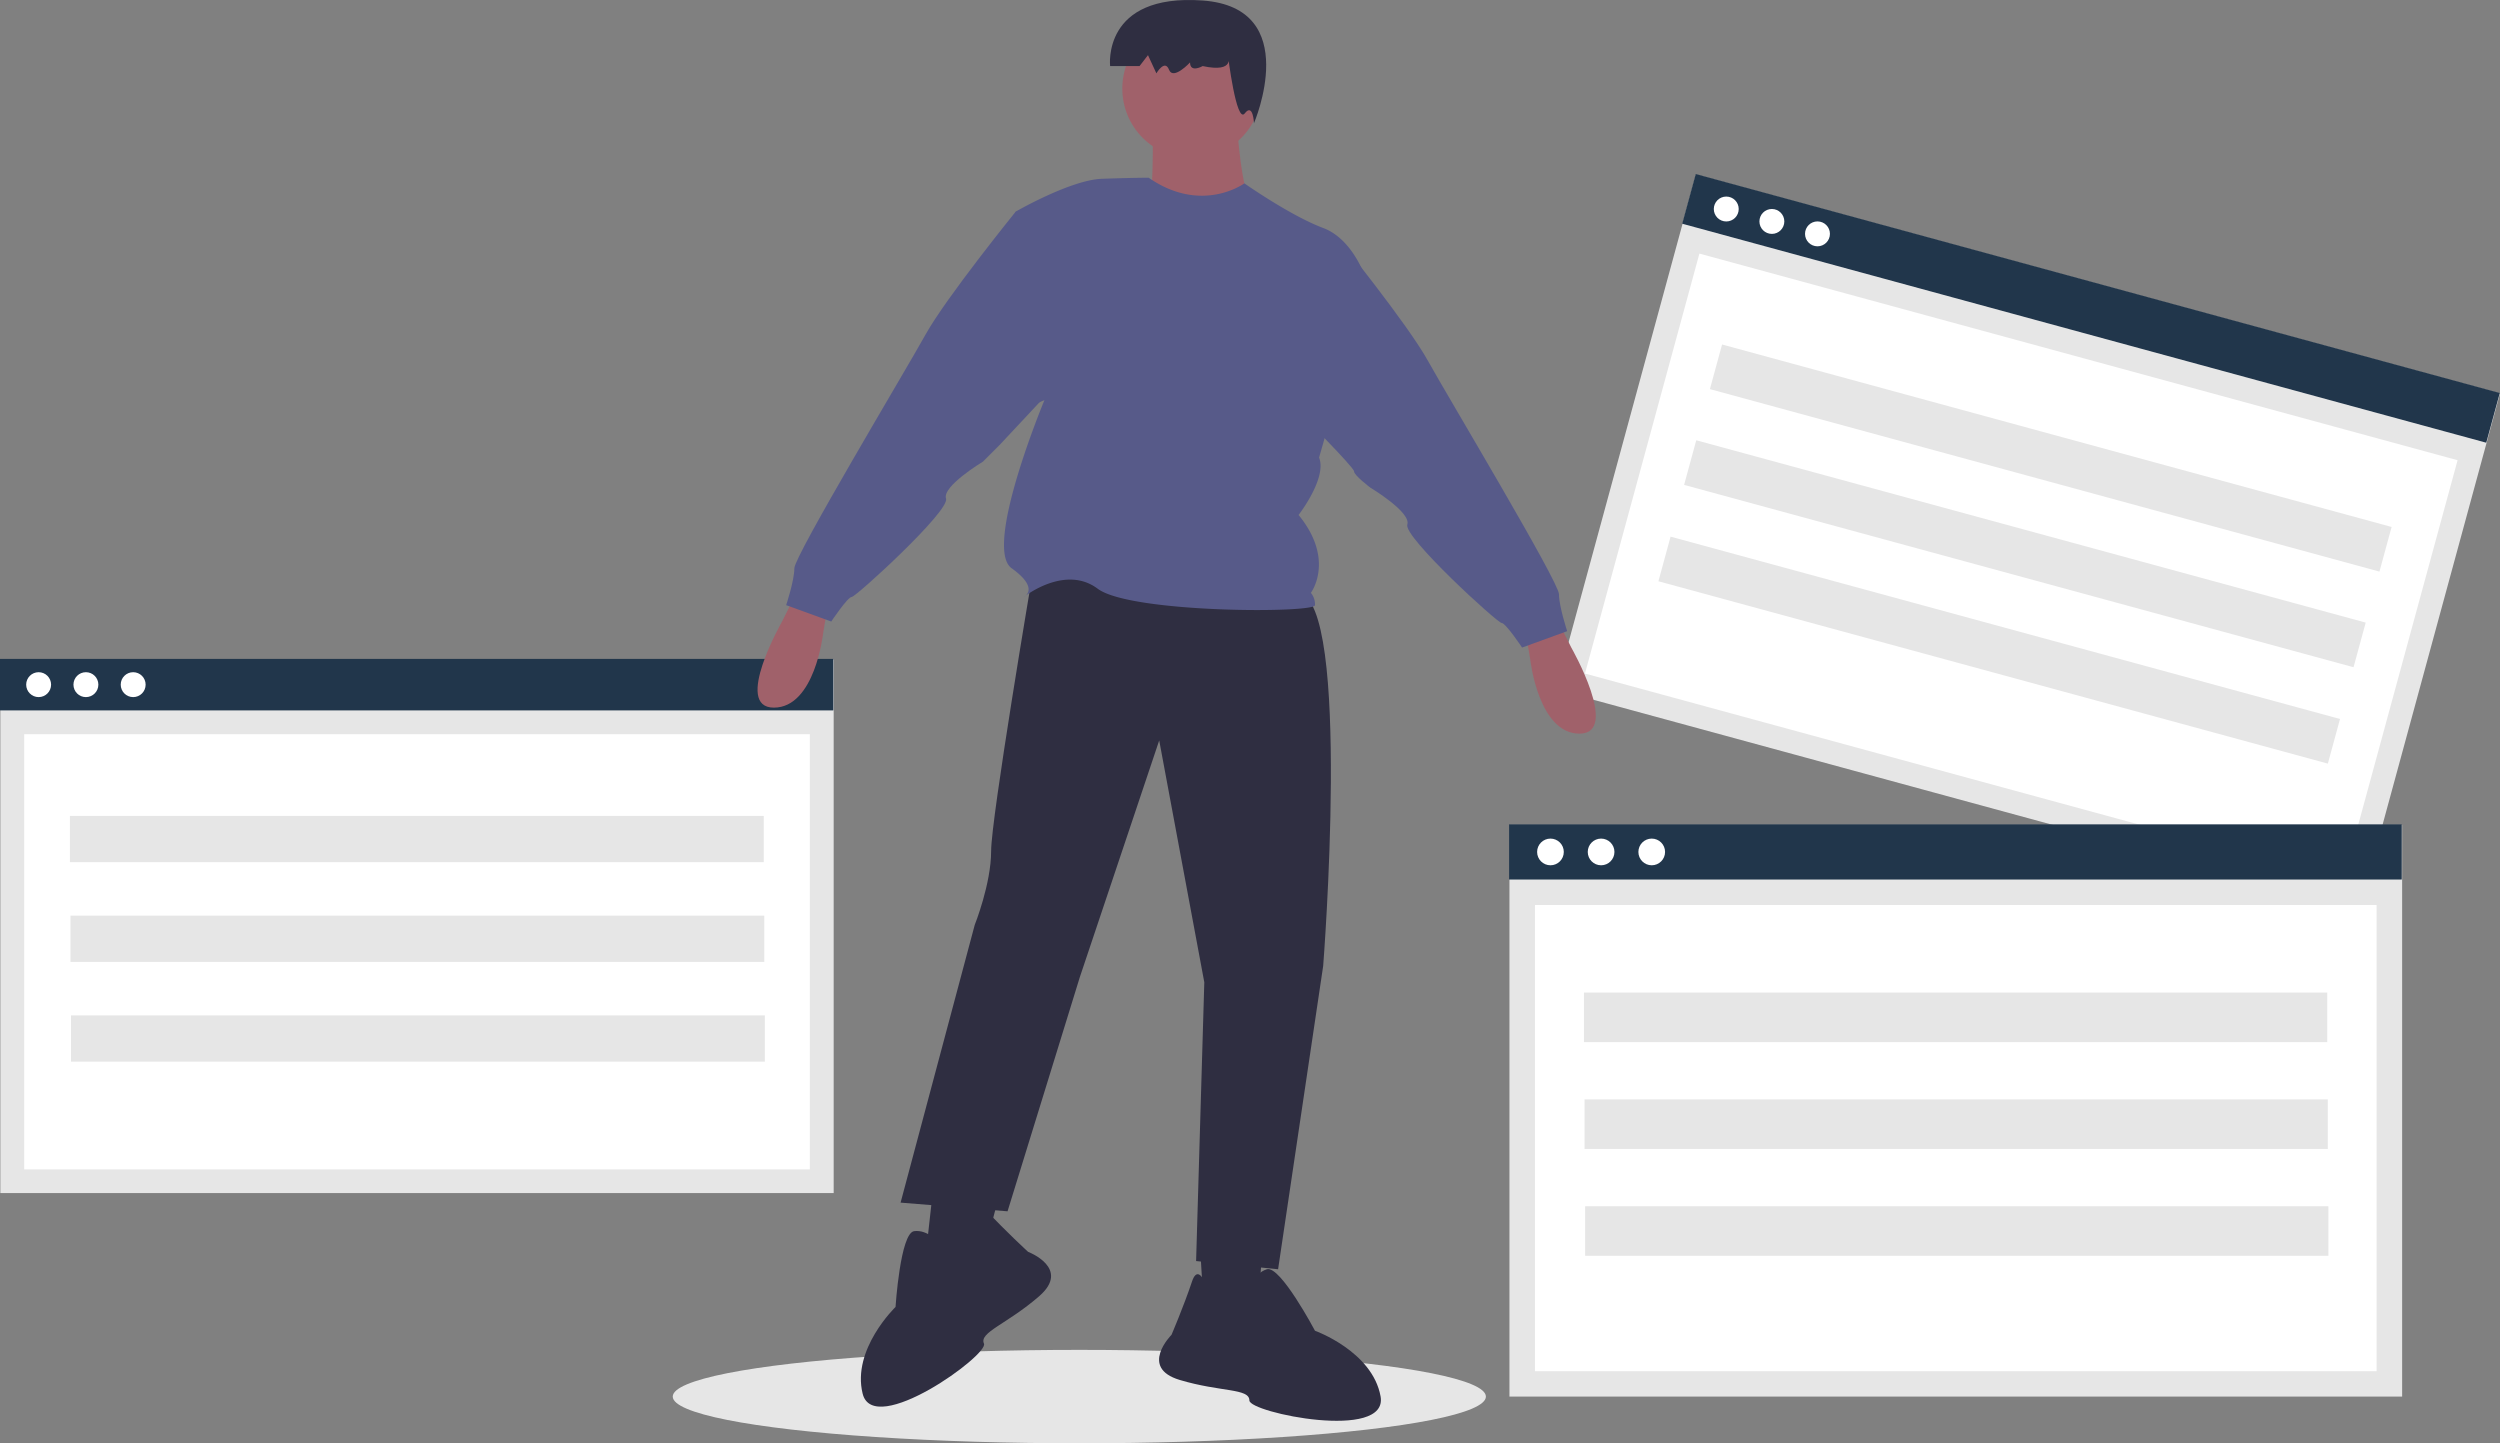 <svg id="fea515ef-617e-4ef7-b3f1-ba84b4cf52f6" data-name="Layer 1" xmlns="http://www.w3.org/2000/svg" width="888" height="512.657" viewBox="0 0 888 512.657"><rect x="0" y="0" width="888" height="512.657" fill="#808080" stroke="none"/><title>opened_tabs</title><ellipse cx="383.376" cy="496.065" rx="144.416" ry="16.591" fill="#e6e6e6"/><rect x="728.299" y="291.239" width="295.995" height="189.568" transform="translate(-23.757 -410.387) rotate(15.236)" fill="#e6e6e6"/><rect x="734.375" y="317.499" width="279.067" height="154.577" transform="matrix(0.965, 0.263, -0.263, 0.965, -21.538, -409.451)" fill="#fff"/><rect x="750.726" y="294.054" width="295.995" height="18.293" transform="translate(-44.734 -419.191) rotate(15.236)" fill="#21364b"/><circle cx="613.168" cy="74.242" r="4.424" fill="#fff"/><circle cx="629.369" cy="78.655" r="4.424" fill="#fff"/><circle cx="645.569" cy="83.067" r="4.424" fill="#fff"/><rect x="761.149" y="347.916" width="246.447" height="16.43" transform="matrix(0.965, 0.263, -0.263, 0.965, -31.329, -413.559)" fill="#e6e6e6"/><rect x="752.024" y="382.148" width="246.447" height="16.43" transform="translate(-22.654 -409.959) rotate(15.236)" fill="#e6e6e6"/><rect x="742.9" y="416.381" width="246.447" height="16.43" transform="translate(-13.978 -406.358) rotate(15.236)" fill="#e6e6e6"/><rect x="0.126" y="234.21" width="295.995" height="189.568" fill="#e6e6e6"/><rect x="8.59" y="260.79" width="279.067" height="154.577" fill="#fff"/><rect y="234.042" width="295.995" height="18.293" fill="#21364b"/><circle cx="13.723" cy="243.189" r="4.424" fill="#fff"/><circle cx="30.514" cy="243.189" r="4.424" fill="#fff"/><circle cx="47.304" cy="243.189" r="4.424" fill="#fff"/><rect x="24.837" y="289.816" width="246.447" height="16.43" fill="#e6e6e6"/><rect x="25.03" y="325.242" width="246.447" height="16.43" fill="#e6e6e6"/><rect x="25.222" y="360.669" width="246.447" height="16.43" fill="#e6e6e6"/><rect x="536.157" y="292.991" width="317.084" height="203.075" fill="#e6e6e6"/><rect x="545.224" y="321.464" width="298.95" height="165.59" fill="#fff"/><rect x="536.022" y="292.811" width="317.084" height="19.597" fill="#21364b"/><circle cx="550.722" cy="302.609" r="4.739" fill="#fff"/><circle cx="568.709" cy="302.609" r="4.739" fill="#fff"/><circle cx="586.696" cy="302.609" r="4.739" fill="#fff"/><rect x="562.628" y="352.558" width="264.006" height="17.6" fill="#e6e6e6"/><rect x="562.834" y="390.509" width="264.006" height="17.6" fill="#e6e6e6"/><rect x="563.041" y="428.46" width="264.006" height="17.6" fill="#e6e6e6"/><path d="M438.155,405.707l-4.368,8.737s-17.473,30.579-2.912,30.579S448.348,418.812,448.348,418.812l1.456-8.737Z" transform="translate(-156 -193.672)" fill="#a0616a"/><path d="M595.416,238.253s1.456,24.754,5.824,29.122-36.403,0-36.403,0,1.456-27.666,0-29.122S595.416,238.253,595.416,238.253Z" transform="translate(-156 -193.672)" fill="#a0616a"/><path d="M522.61,398.426S508.049,484.337,508.049,495.986s-5.824,26.21-5.824,26.21l-26.336,98.649,37.994,3.081L539.554,540.751,567.75,456.671l16.017,85.911L580.855,641.598l29.122,2.912,16.017-107.753s10.193-129.595-8.737-132.507S522.61,398.426,522.61,398.426Z" transform="translate(-156 -193.672)" fill="#2f2e41"/><polygon points="425.655 432.309 427.767 468.312 446.697 468.312 448.153 446.471 425.655 432.309" fill="#2f2e41"/><path d="M586.679,656.16s-4.368-16.017-7.281-7.281-7.281,18.93-7.281,18.93-11.649,11.649,2.912,16.017,24.754,2.912,24.754,7.281,49.508,14.561,46.596-1.456-23.298-23.298-23.298-23.298-12.337-23.298-17.089-21.842-6.209,7.281-6.209,7.281Z" transform="translate(-156 -193.672)" fill="#2f2e41"/><polygon points="331.663 420.261 328.751 446.471 349.137 446.471 355.829 421.013 331.663 420.261" fill="#2f2e41"/><circle cx="423.399" cy="31.476" r="24.754" fill="#a0616a"/><path d="M598,258.797s-15.07,11.105-34-2c0,0-6,0-16.636.385-11.082.401-30.579,11.649-30.579,11.649L515,340.797l11.979-4.984s-21.842,52.42-11.649,59.701,4.368,10.193,4.368,10.193,14.561-11.649,26.21-2.912,77.174,8.737,77.174,5.824a6.378,6.378,0,0,0-1.456-4.368s8.737-11.649-4.368-27.666c0,0,10.193-13.105,7.281-20.386l17.473-61.157s-4.368-16.017-16.017-20.386S598,258.797,598,258.797Z" transform="translate(-156 -193.672)" fill="#575a89"/><path d="M528.435,271.744l-11.649-2.912S492.032,299.41,484.751,312.515s-46.596,78.631-46.596,82.999S435.243,408.619,435.243,408.619l16.017,5.824s5.824-8.737,7.281-8.737,34.947-30.579,33.491-34.947,13.105-13.105,13.105-13.105,4.792-4.798,5.824-5.824c1.039-1.033,20.386-21.842,20.386-21.842Z" transform="translate(-156 -193.672)" fill="#575a89"/><path d="M709.753,414.949l4.368,8.737s17.473,30.579,2.912,30.579-17.473-26.21-17.473-26.21l-1.456-8.737Z" transform="translate(-156 -193.672)" fill="#a0616a"/><path d="M619.473,280.985l11.649-2.912s24.754,30.579,32.035,43.684,46.596,78.631,46.596,82.999,2.912,13.105,2.912,13.105l-16.017,5.824s-5.824-8.737-7.281-8.737S654.42,384.37,655.876,380.002,642.771,366.897,642.771,366.897s-5.824-4.368-5.824-5.824-20.386-21.842-20.386-21.842Z" transform="translate(-156 -193.672)" fill="#575a89"/><path d="M592.155,213.258s2.989,6.468-8.967,3.881c0,0-4.483,2.587-4.483-1.294,0,0-5.978,6.468-7.472,2.587s-4.483,1.294-4.483,1.294l-2.989-6.468-2.989,3.881h-10.461s-2.989-25.873,32.877-23.286,18.222,43.58,18.222,43.58-.289-7.358-3.278-3.477S592.155,213.258,592.155,213.258Z" transform="translate(-156 -193.672)" fill="#2f2e41"/><path d="M503.105,633.669s-2.592-16.399,3.65-9.628,14.41,14.272,14.41,14.272,15.404,5.84,3.92,15.801-21.377,12.817-19.583,16.801S466.334,704.517,462.414,688.716s11.68-30.808,11.68-30.808,1.685-26.309,6.617-26.932,8.65,4.09,8.65,4.09Z" transform="translate(-156 -193.672)" fill="#2f2e41"/></svg>